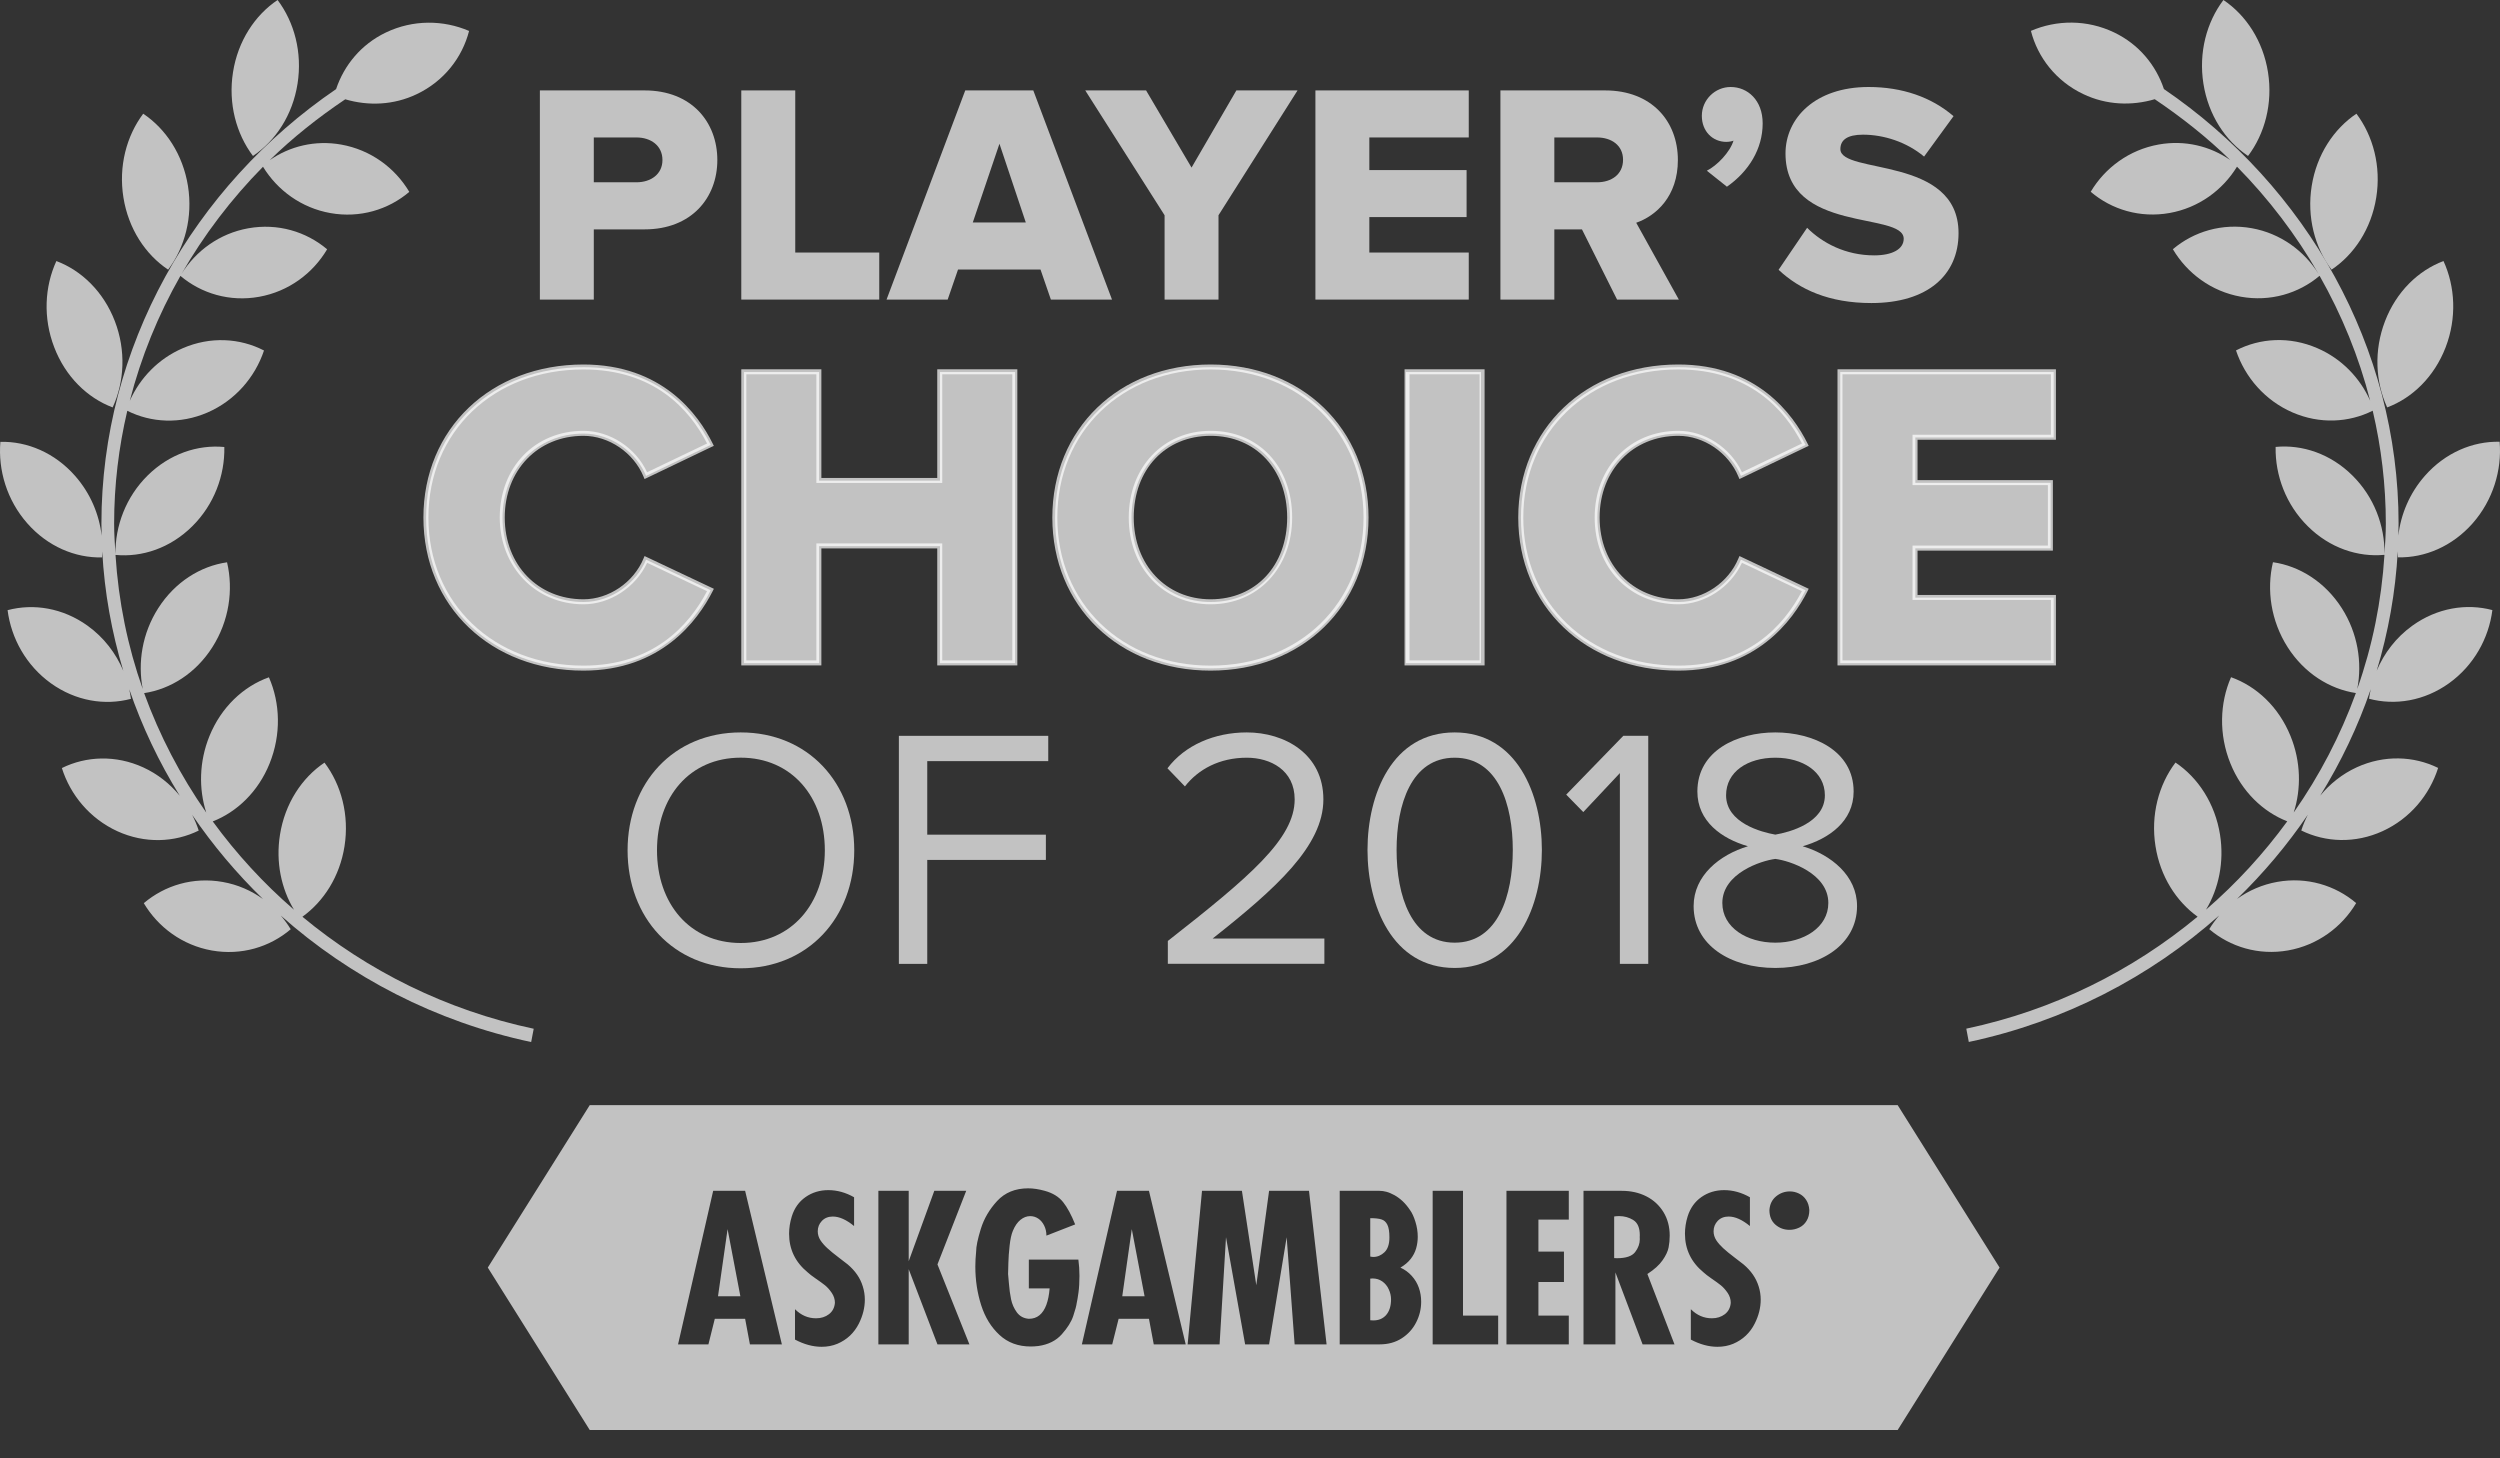 <svg width="60" height="35" viewBox="0 0 60 35" fill="none" xmlns="http://www.w3.org/2000/svg">
<rect x="0" y="0" width="60" height="35" fill="#333333" stroke="none"/>
<path d="M39.355 29.645C39.355 29.469 39.304 29.349 39.203 29.284C39.101 29.219 38.986 29.186 38.856 29.186C38.827 29.186 38.801 29.188 38.781 29.19C38.762 29.193 38.747 29.195 38.74 29.196V30.194C38.755 30.196 38.779 30.197 38.809 30.197C39.025 30.197 39.17 30.147 39.244 30.049C39.318 29.951 39.355 29.848 39.355 29.743C39.355 29.724 39.355 29.712 39.354 29.707C39.353 29.702 39.353 29.698 39.353 29.695C39.353 29.686 39.353 29.678 39.354 29.671C39.355 29.665 39.355 29.656 39.355 29.645Z" fill="white" fill-opacity="0.7"/>
<path d="M26.934 31.111H27.47L27.163 29.499L26.934 31.111Z" fill="white" fill-opacity="0.7"/>
<path d="M33.175 30.754C33.107 30.707 33.03 30.683 32.944 30.683C32.931 30.683 32.912 30.684 32.886 30.687V31.686C32.921 31.689 32.946 31.69 32.96 31.69C33.092 31.69 33.195 31.645 33.271 31.556C33.346 31.466 33.385 31.343 33.385 31.186C33.385 31.104 33.367 31.023 33.33 30.944C33.295 30.866 33.243 30.802 33.175 30.754Z" fill="white" fill-opacity="0.7"/>
<path d="M33.227 30.054C33.306 29.979 33.346 29.86 33.346 29.696C33.346 29.562 33.33 29.461 33.297 29.394C33.264 29.327 33.216 29.284 33.153 29.265C33.09 29.245 33.001 29.236 32.886 29.236V30.157C32.915 30.163 32.94 30.167 32.96 30.167C33.058 30.167 33.147 30.129 33.227 30.054Z" fill="white" fill-opacity="0.7"/>
<path d="M43.357 29.302C43.313 29.375 43.254 29.428 43.18 29.463C43.106 29.498 43.029 29.516 42.948 29.516C42.817 29.516 42.704 29.474 42.609 29.391C42.514 29.308 42.466 29.191 42.466 29.041C42.476 28.901 42.529 28.793 42.626 28.713C42.722 28.634 42.833 28.594 42.957 28.594C43.032 28.594 43.105 28.611 43.175 28.645C43.246 28.679 43.303 28.729 43.347 28.797C43.392 28.865 43.418 28.946 43.424 29.041C43.424 29.143 43.402 29.23 43.357 29.302ZM42.113 31.766C42.058 31.877 41.986 31.973 41.9 32.055C41.813 32.137 41.712 32.202 41.597 32.251C41.481 32.299 41.355 32.323 41.219 32.323C41.01 32.323 40.797 32.265 40.58 32.15V31.421C40.725 31.566 40.894 31.639 41.085 31.639C41.206 31.639 41.31 31.606 41.396 31.541C41.481 31.475 41.529 31.384 41.538 31.268C41.538 31.182 41.513 31.103 41.463 31.029C41.412 30.955 41.358 30.894 41.3 30.847C41.242 30.801 41.168 30.747 41.078 30.686C40.989 30.624 40.925 30.575 40.886 30.538C40.588 30.293 40.439 29.983 40.439 29.609C40.439 29.472 40.46 29.334 40.503 29.194C40.566 28.994 40.676 28.84 40.834 28.729C40.992 28.619 41.174 28.563 41.38 28.563C41.591 28.563 41.797 28.62 41.998 28.734V29.425C41.813 29.273 41.643 29.197 41.488 29.197C41.379 29.197 41.292 29.232 41.225 29.301C41.159 29.371 41.126 29.454 41.126 29.552C41.126 29.628 41.148 29.701 41.193 29.77C41.235 29.833 41.29 29.895 41.357 29.957C41.425 30.02 41.518 30.096 41.637 30.186C41.757 30.277 41.826 30.33 41.845 30.346C41.936 30.423 42.011 30.505 42.071 30.592C42.131 30.679 42.177 30.774 42.209 30.877C42.241 30.98 42.257 31.085 42.257 31.19C42.257 31.384 42.209 31.576 42.113 31.766ZM39.422 32.265L38.77 30.538V32.265H38.004V28.58H38.924C39.142 28.58 39.339 28.624 39.512 28.712C39.685 28.8 39.822 28.926 39.923 29.09C40.023 29.254 40.073 29.442 40.073 29.655C40.073 29.754 40.064 29.85 40.046 29.941C40.027 30.034 39.979 30.136 39.901 30.247C39.823 30.36 39.702 30.469 39.537 30.576L40.188 32.265H39.422ZM37.651 29.271H36.922V30.039H37.535V30.768H36.922V31.574H37.651V32.265H36.155V28.58H37.651V29.271ZM35.956 32.265H34.384V28.58H35.112V31.574H35.956V32.265ZM33.989 31.735C33.91 31.892 33.795 32.02 33.644 32.118C33.493 32.216 33.316 32.265 33.111 32.265H32.153V28.58H33.111C33.162 28.58 33.217 28.588 33.274 28.603C33.332 28.618 33.396 28.646 33.467 28.684C33.538 28.724 33.604 28.773 33.666 28.831C33.727 28.889 33.785 28.959 33.84 29.041C33.889 29.108 33.933 29.202 33.97 29.323C34.008 29.444 34.026 29.564 34.026 29.684C34.026 29.778 34.013 29.871 33.987 29.962C33.961 30.053 33.917 30.138 33.855 30.216C33.794 30.294 33.712 30.363 33.61 30.423C33.714 30.469 33.804 30.535 33.882 30.621C33.959 30.706 34.016 30.802 34.053 30.908C34.09 31.013 34.108 31.124 34.108 31.241C34.108 31.414 34.069 31.578 33.989 31.735ZM31.071 32.265L30.88 29.693L30.458 32.265H29.883L29.424 29.693L29.27 32.265H28.503L28.848 28.58H29.806L30.151 30.845L30.458 28.58H31.416L31.838 32.265H31.071ZM27.69 32.265L27.575 31.651H26.847L26.693 32.265H25.965L26.808 28.58H27.575L28.457 32.265H27.69ZM25.883 31.024C25.867 31.14 25.853 31.221 25.842 31.268C25.834 31.335 25.806 31.439 25.759 31.58C25.713 31.722 25.62 31.869 25.483 32.023C25.346 32.177 25.159 32.27 24.922 32.304C24.854 32.312 24.792 32.316 24.738 32.316C24.438 32.316 24.187 32.224 23.988 32.039C23.788 31.854 23.641 31.616 23.548 31.324C23.455 31.032 23.408 30.723 23.408 30.396C23.408 30.281 23.415 30.162 23.427 30.039C23.427 29.917 23.465 29.735 23.54 29.492C23.615 29.249 23.745 29.026 23.931 28.824C24.118 28.622 24.366 28.52 24.675 28.52C24.799 28.52 24.932 28.54 25.075 28.58C25.267 28.633 25.413 28.723 25.514 28.85C25.615 28.977 25.712 29.156 25.804 29.386L25.114 29.655C25.114 29.567 25.096 29.486 25.06 29.414C25.024 29.341 24.977 29.285 24.918 29.246C24.858 29.206 24.794 29.187 24.723 29.187C24.642 29.187 24.564 29.217 24.491 29.276C24.417 29.336 24.357 29.423 24.309 29.54C24.274 29.622 24.248 29.739 24.231 29.893C24.214 30.048 24.204 30.186 24.201 30.308C24.196 30.431 24.194 30.52 24.194 30.576C24.197 30.588 24.204 30.663 24.214 30.803C24.225 30.943 24.242 31.07 24.266 31.184C24.29 31.299 24.336 31.402 24.404 31.496C24.473 31.59 24.569 31.642 24.692 31.651C24.793 31.651 24.878 31.623 24.947 31.566C25.017 31.509 25.072 31.425 25.113 31.315C25.153 31.205 25.179 31.073 25.191 30.922H24.692V30.231H25.881C25.898 30.354 25.907 30.484 25.907 30.62C25.907 30.773 25.899 30.908 25.883 31.024ZM22.499 32.265L21.809 30.461V32.265H21.081V28.58H21.809V30.269L22.423 28.58H23.189L22.499 30.346L23.266 32.265H22.499ZM20.613 31.766C20.557 31.877 20.486 31.973 20.4 32.055C20.313 32.137 20.212 32.202 20.097 32.251C19.981 32.299 19.855 32.323 19.719 32.323C19.51 32.323 19.297 32.265 19.08 32.15V31.421C19.225 31.566 19.393 31.639 19.585 31.639C19.706 31.639 19.81 31.606 19.895 31.541C19.981 31.475 20.028 31.384 20.038 31.268C20.038 31.182 20.012 31.103 19.962 31.029C19.912 30.955 19.858 30.894 19.8 30.847C19.741 30.801 19.668 30.747 19.578 30.686C19.488 30.624 19.425 30.575 19.386 30.538C19.087 30.293 18.938 29.983 18.938 29.609C18.938 29.472 18.96 29.334 19.003 29.194C19.065 28.994 19.175 28.84 19.334 28.729C19.491 28.619 19.674 28.563 19.88 28.563C20.091 28.563 20.297 28.62 20.498 28.734V29.425C20.313 29.273 20.143 29.197 19.988 29.197C19.879 29.197 19.792 29.232 19.726 29.301C19.659 29.371 19.626 29.454 19.626 29.552C19.626 29.628 19.648 29.701 19.693 29.77C19.735 29.833 19.789 29.895 19.857 29.957C19.925 30.02 20.018 30.096 20.137 30.186C20.256 30.277 20.326 30.33 20.345 30.346C20.436 30.423 20.511 30.505 20.571 30.592C20.631 30.679 20.677 30.774 20.708 30.877C20.74 30.98 20.756 31.085 20.756 31.19C20.756 31.384 20.708 31.576 20.613 31.766ZM17.998 32.265L17.883 31.651H17.155L17.002 32.265H16.273L17.116 28.58H17.883L18.765 32.265H17.998ZM45.544 26.523H14.154L11.707 30.422L14.154 34.32H45.544L47.99 30.422L45.544 26.523Z" fill="white" fill-opacity="0.7"/>
<path d="M17.232 31.111H17.769L17.462 29.499L17.232 31.111Z" fill="white" fill-opacity="0.7"/>
<path d="M15.899 3.841C15.899 3.495 15.621 3.299 15.275 3.299H14.251V4.375H15.275C15.621 4.375 15.899 4.18 15.899 3.841ZM12.957 7.19V2.17H15.47C16.599 2.17 17.216 2.931 17.216 3.841C17.216 4.744 16.599 5.505 15.47 5.505H14.251V7.19H12.957Z" fill="white" fill-opacity="0.7"/>
<path d="M17.791 7.19V2.17H19.086V6.061H21.102V7.19H17.791Z" fill="white" fill-opacity="0.7"/>
<path d="M23.987 3.45L23.347 5.339H24.619L23.987 3.45ZM25.221 7.19L24.972 6.468H22.993L22.744 7.19H21.277L23.166 2.17H24.799L26.688 7.19H25.221Z" fill="white" fill-opacity="0.7"/>
<path d="M27.95 7.19V5.166L26.046 2.17H27.506L28.597 4.022L29.673 2.17H31.141L29.244 5.166V7.19H27.95Z" fill="white" fill-opacity="0.7"/>
<path d="M31.57 7.19V2.17H35.25V3.299H32.864V4.082H35.198V5.21H32.864V6.061H35.25V7.19H31.57Z" fill="white" fill-opacity="0.7"/>
<path d="M38.953 3.834C38.953 3.487 38.674 3.299 38.328 3.299H37.304V4.375H38.328C38.674 4.375 38.953 4.187 38.953 3.834ZM38.81 7.19L37.967 5.505H37.304V7.19H36.01V2.17H38.523C39.638 2.17 40.269 2.908 40.269 3.841C40.269 4.715 39.743 5.181 39.269 5.346L40.292 7.19H38.81Z" fill="white" fill-opacity="0.7"/>
<path d="M41.446 4.481L40.964 4.097C41.205 3.977 41.521 3.653 41.604 3.375C41.574 3.39 41.498 3.405 41.431 3.405C41.108 3.405 40.844 3.157 40.844 2.78C40.844 2.396 41.16 2.088 41.536 2.088C41.943 2.088 42.304 2.404 42.304 2.961C42.304 3.571 41.973 4.113 41.446 4.481Z" fill="white" fill-opacity="0.7"/>
<path d="M42.686 6.475L43.371 5.467C43.732 5.828 44.289 6.129 44.981 6.129C45.418 6.129 45.689 5.978 45.689 5.73C45.689 5.068 42.852 5.617 42.852 3.683C42.852 2.841 43.559 2.088 44.846 2.088C45.651 2.088 46.351 2.329 46.885 2.788L46.178 3.758C45.756 3.405 45.207 3.232 44.711 3.232C44.334 3.232 44.169 3.36 44.169 3.578C44.169 4.195 47.005 3.729 47.005 5.595C47.005 6.603 46.261 7.273 44.913 7.273C43.898 7.273 43.191 6.949 42.686 6.475Z" fill="white" fill-opacity="0.7"/>
<path d="M10.227 12.427C10.227 10.269 11.861 8.813 14.008 8.813C15.695 8.813 16.606 9.766 17.057 10.678L15.506 11.421C15.277 10.866 14.679 10.406 14.008 10.406C12.867 10.406 12.06 11.274 12.06 12.427C12.06 13.568 12.867 14.448 14.008 14.448C14.679 14.448 15.277 13.987 15.506 13.432L17.057 14.166C16.606 15.056 15.695 16.041 14.008 16.041C11.861 16.041 10.227 14.574 10.227 12.427Z" fill="white" fill-opacity="0.7"/>
<path d="M14.003 8.867C11.847 8.867 10.282 10.362 10.282 12.421C10.282 14.48 11.847 15.975 14.003 15.975C15.67 15.975 16.535 15.016 16.969 14.188L15.531 13.507C15.258 14.096 14.639 14.503 14.003 14.503C12.858 14.503 11.994 13.607 11.994 12.421C11.994 11.215 12.839 10.34 14.003 10.34C14.639 10.34 15.258 10.746 15.53 11.334L16.97 10.644C16.547 9.82 15.692 8.867 14.003 8.867ZM14.003 16.095C11.777 16.095 10.162 14.55 10.162 12.421C10.162 10.292 11.777 8.748 14.003 8.748C15.886 8.748 16.755 9.936 17.105 10.646L17.132 10.701L17.077 10.726L15.469 11.497L15.445 11.439C15.206 10.862 14.613 10.46 14.003 10.46C12.909 10.46 12.114 11.284 12.114 12.421C12.114 13.557 12.909 14.383 14.003 14.383C14.613 14.383 15.206 13.98 15.445 13.403L15.469 13.345L17.133 14.131L17.105 14.187C16.744 14.899 15.862 16.095 14.003 16.095Z" fill="white" fill-opacity="0.7"/>
<path d="M22.559 15.915V13.108H19.658V15.915H17.857V8.929H19.658V11.536H22.559V8.929H24.361V15.915H22.559Z" fill="white" fill-opacity="0.7"/>
<path d="M22.614 15.85H24.296V8.983H22.614V11.591H19.593V8.983H17.912V15.85H19.593V13.042H22.614V15.85ZM24.416 15.97H22.494V13.162H19.713V15.97H17.791V8.863H19.713V11.471H22.494V8.863H24.416V15.97Z" fill="white" fill-opacity="0.7"/>
<path d="M30.958 12.427C30.958 11.286 30.214 10.406 29.061 10.406C27.909 10.406 27.156 11.286 27.156 12.427C27.156 13.558 27.909 14.448 29.061 14.448C30.214 14.448 30.958 13.558 30.958 12.427ZM25.322 12.427C25.322 10.3 26.925 8.813 29.061 8.813C31.198 8.813 32.791 10.3 32.791 12.427C32.791 14.553 31.198 16.041 29.061 16.041C26.925 16.041 25.322 14.553 25.322 12.427Z" fill="white" fill-opacity="0.7"/>
<path d="M29.055 10.46C27.969 10.46 27.21 11.266 27.21 12.421C27.21 13.557 27.986 14.383 29.055 14.383C30.137 14.383 30.892 13.575 30.892 12.421C30.892 11.266 30.137 10.46 29.055 10.46ZM29.055 14.503C27.917 14.503 27.09 13.627 27.09 12.421C27.09 11.215 27.917 10.34 29.055 10.34C30.208 10.34 31.012 11.195 31.012 12.421C31.012 13.627 30.19 14.503 29.055 14.503ZM29.055 8.867C26.924 8.867 25.376 10.362 25.376 12.421C25.376 14.48 26.924 15.975 29.055 15.975C31.181 15.975 32.725 14.48 32.725 12.421C32.725 10.362 31.181 8.867 29.055 8.867ZM29.055 16.095C26.854 16.095 25.256 14.55 25.256 12.421C25.256 10.292 26.854 8.748 29.055 8.748C31.251 8.748 32.845 10.292 32.845 12.421C32.845 14.55 31.251 16.095 29.055 16.095Z" fill="white" fill-opacity="0.7"/>
<path d="M35.543 8.929H33.741V15.915H35.543V8.929Z" fill="white" fill-opacity="0.7"/>
<path d="M33.828 15.85H35.51V8.983H33.828V15.85ZM35.63 15.97H33.709V8.863H35.63V15.97Z" fill="white" fill-opacity="0.7"/>
<path d="M36.503 12.427C36.503 10.269 38.137 8.813 40.285 8.813C41.971 8.813 42.882 9.766 43.333 10.678L41.783 11.421C41.552 10.866 40.956 10.406 40.285 10.406C39.143 10.406 38.337 11.274 38.337 12.427C38.337 13.568 39.143 14.448 40.285 14.448C40.956 14.448 41.552 13.987 41.783 13.432L43.333 14.166C42.882 15.056 41.971 16.041 40.285 16.041C38.137 16.041 36.503 14.574 36.503 12.427Z" fill="white" fill-opacity="0.7"/>
<path d="M40.28 8.867C38.124 8.867 36.559 10.362 36.559 12.421C36.559 14.48 38.124 15.975 40.28 15.975C41.947 15.975 42.811 15.016 43.246 14.188L41.807 13.507C41.535 14.096 40.916 14.503 40.28 14.503C39.116 14.503 38.272 13.627 38.272 12.421C38.272 11.215 39.116 10.34 40.28 10.34C40.916 10.34 41.535 10.746 41.807 11.334L43.247 10.644C42.824 9.82 41.969 8.867 40.28 8.867ZM40.28 16.095C38.054 16.095 36.438 14.55 36.438 12.421C36.438 10.292 38.054 8.748 40.28 8.748C42.163 8.748 43.031 9.936 43.382 10.646L43.409 10.701L43.354 10.726L41.747 11.497L41.722 11.439C41.483 10.862 40.89 10.46 40.28 10.46C39.186 10.46 38.391 11.284 38.391 12.421C38.391 13.557 39.186 14.383 40.28 14.383C40.89 14.383 41.482 13.98 41.722 13.403L41.747 13.345L43.409 14.131L43.381 14.187C43.021 14.899 42.139 16.095 40.28 16.095Z" fill="white" fill-opacity="0.7"/>
<path d="M44.166 15.915V8.929H49.288V10.499H45.968V11.588H49.215V13.16H45.968V14.344H49.288V15.915H44.166Z" fill="white" fill-opacity="0.7"/>
<path d="M44.219 15.85H49.221V14.398H45.901V13.094H49.149V11.643H45.901V10.434H49.221V8.983H44.219V15.85ZM49.342 15.97H44.1V8.863H49.342V10.554H46.021V11.523H49.269V13.215H46.021V14.279H49.342V15.97Z" fill="white" fill-opacity="0.7"/>
<path d="M19.796 20.408C19.796 19.128 19.001 18.184 17.778 18.184C16.548 18.184 15.768 19.128 15.768 20.408C15.768 21.679 16.548 22.632 17.778 22.632C19.001 22.632 19.796 21.679 19.796 20.408ZM15.062 20.408C15.062 18.792 16.162 17.578 17.778 17.578C19.395 17.578 20.502 18.792 20.502 20.408C20.502 22.024 19.395 23.239 17.778 23.239C16.162 23.239 15.062 22.024 15.062 20.408Z" fill="white" fill-opacity="0.7"/>
<path d="M21.573 23.133V17.66H25.158V18.267H22.254V20.032H25.101V20.638H22.254V23.133H21.573Z" fill="white" fill-opacity="0.7"/>
<path d="M28.028 23.132V22.583C29.997 21.04 31.072 20.129 31.072 19.186C31.072 18.481 30.489 18.185 29.923 18.185C29.266 18.185 28.758 18.464 28.438 18.874L28.019 18.439C28.438 17.881 29.152 17.578 29.923 17.578C30.834 17.578 31.761 18.095 31.761 19.186C31.761 20.302 30.628 21.319 29.103 22.525H31.785V23.132H28.028Z" fill="white" fill-opacity="0.7"/>
<path d="M36.307 20.4C36.307 19.309 35.954 18.185 34.912 18.185C33.87 18.185 33.518 19.309 33.518 20.4C33.518 21.491 33.87 22.624 34.912 22.624C35.954 22.624 36.307 21.491 36.307 20.4ZM32.82 20.4C32.82 19.062 33.411 17.578 34.912 17.578C36.405 17.578 37.005 19.062 37.005 20.4C37.005 21.729 36.405 23.231 34.912 23.231C33.411 23.231 32.82 21.729 32.82 20.4Z" fill="white" fill-opacity="0.7"/>
<path d="M38.877 23.133V18.554L37.999 19.49L37.589 19.071L38.959 17.66H39.558V23.133H38.877Z" fill="white" fill-opacity="0.7"/>
<path d="M43.797 19.087C43.797 18.521 43.264 18.185 42.608 18.185C41.943 18.185 41.426 18.521 41.426 19.087C41.426 19.752 42.279 19.973 42.608 20.031C42.944 19.973 43.797 19.752 43.797 19.087ZM43.88 21.672C43.88 20.958 42.944 20.655 42.608 20.614C42.272 20.655 41.336 20.958 41.336 21.672C41.336 22.262 41.927 22.624 42.608 22.624C43.281 22.624 43.88 22.262 43.88 21.672ZM40.647 21.746C40.647 21.015 41.27 20.515 41.951 20.31C41.319 20.129 40.737 19.711 40.737 18.997C40.737 18.012 41.697 17.578 42.608 17.578C43.51 17.578 44.487 18.012 44.487 18.997C44.487 19.711 43.896 20.129 43.264 20.31C43.945 20.515 44.569 21.015 44.569 21.746C44.569 22.673 43.682 23.231 42.608 23.231C41.525 23.231 40.647 22.681 40.647 21.746Z" fill="white" fill-opacity="0.7"/>
<path d="M7.141 2.009C7.259 1.258 7.064 0.534 6.662 -6.10352e-05C6.118 0.365 5.71 0.983 5.592 1.734C5.474 2.485 5.669 3.21 6.071 3.743C6.616 3.378 7.023 2.761 7.141 2.009Z" fill="white" fill-opacity="0.7"/>
<path d="M4.035 6.472C4.436 5.938 4.631 5.212 4.511 4.462C4.39 3.711 3.982 3.094 3.437 2.729C3.036 3.264 2.842 3.99 2.962 4.74C3.082 5.491 3.49 6.108 4.035 6.472Z" fill="white" fill-opacity="0.7"/>
<path d="M2.704 9.778C2.986 9.164 3.027 8.412 2.756 7.707C2.484 7.001 1.959 6.493 1.353 6.265C1.071 6.879 1.03 7.631 1.302 8.336C1.572 9.042 2.098 9.55 2.704 9.778Z" fill="white" fill-opacity="0.7"/>
<path d="M12.809 24.69C10.71 24.245 8.82 23.298 7.258 22.002C7.771 21.632 8.154 21.035 8.268 20.312C8.386 19.561 8.191 18.836 7.788 18.303C7.244 18.668 6.837 19.286 6.719 20.037C6.615 20.692 6.751 21.328 7.055 21.833C6.324 21.201 5.671 20.488 5.106 19.714C5.688 19.486 6.196 19.002 6.469 18.327C6.752 17.628 6.726 16.874 6.454 16.255C5.844 16.472 5.31 16.969 5.026 17.668C4.778 18.28 4.768 18.933 4.95 19.502C4.331 18.616 3.829 17.652 3.459 16.635C4.092 16.539 4.698 16.159 5.096 15.534C5.499 14.903 5.605 14.158 5.449 13.495C4.811 13.587 4.198 13.968 3.796 14.599C3.414 15.198 3.302 15.9 3.426 16.537C3.063 15.512 2.843 14.43 2.772 13.318C3.413 13.379 4.089 13.152 4.613 12.632C5.138 12.113 5.398 11.411 5.384 10.728C4.743 10.667 4.066 10.894 3.541 11.414C3.022 11.928 2.763 12.621 2.771 13.299C2.756 13.056 2.739 12.814 2.739 12.569C2.739 11.644 2.849 10.736 3.055 9.859C3.628 10.146 4.324 10.184 4.978 9.901C5.642 9.613 6.12 9.056 6.336 8.412C5.757 8.113 5.048 8.07 4.384 8.358C3.8 8.61 3.36 9.072 3.115 9.619C3.386 8.565 3.796 7.559 4.33 6.621C4.833 7.046 5.515 7.25 6.22 7.123C6.927 6.996 7.508 6.562 7.851 5.983C7.348 5.558 6.665 5.352 5.958 5.479C5.268 5.603 4.7 6.02 4.354 6.577C4.892 5.641 5.55 4.775 6.312 4.002C6.658 4.567 7.232 4.99 7.93 5.114C8.637 5.24 9.32 5.033 9.823 4.605C9.479 4.027 8.896 3.596 8.189 3.47C7.561 3.358 6.952 3.51 6.472 3.845C7.025 3.304 7.637 2.82 8.286 2.383C8.837 2.546 9.446 2.526 10.004 2.259C10.656 1.948 11.094 1.381 11.258 0.743C10.641 0.477 9.913 0.468 9.261 0.78C8.665 1.065 8.258 1.567 8.066 2.139C4.64 4.475 2.434 8.338 2.434 12.569C2.434 12.666 2.438 12.762 2.44 12.858C2.381 12.344 2.169 11.838 1.803 11.422C1.314 10.866 0.653 10.589 0.009 10.604C-0.048 11.285 0.165 12.003 0.655 12.56C1.144 13.116 1.805 13.393 2.449 13.378C2.453 13.33 2.453 13.282 2.454 13.234C2.507 14.218 2.681 15.177 2.959 16.099C2.782 15.679 2.495 15.3 2.103 15.018C1.509 14.591 0.807 14.478 0.182 14.644C0.269 15.321 0.628 15.972 1.222 16.399C1.816 16.825 2.518 16.939 3.143 16.772C3.133 16.695 3.118 16.619 3.102 16.542C3.409 17.439 3.817 18.295 4.315 19.099C4.083 18.815 3.788 18.578 3.437 18.417C2.778 18.116 2.069 18.145 1.485 18.433C1.689 19.081 2.158 19.647 2.816 19.949C3.475 20.25 4.185 20.221 4.769 19.934C4.727 19.802 4.673 19.677 4.611 19.555C5.106 20.282 5.676 20.959 6.311 21.576C6.031 21.375 5.704 21.23 5.344 21.167C4.636 21.041 3.954 21.249 3.451 21.676C3.795 22.254 4.377 22.686 5.085 22.812C5.792 22.937 6.475 22.73 6.977 22.302C6.908 22.186 6.826 22.077 6.738 21.973C8.398 23.447 10.451 24.521 12.748 25.009L12.809 24.69Z" fill="white" fill-opacity="0.7"/>
<path d="M53.953 3.743C54.355 3.21 54.55 2.485 54.432 1.734C54.313 0.983 53.906 0.365 53.362 -6.10352e-05C52.959 0.534 52.764 1.258 52.882 2.009C53.001 2.761 53.408 3.378 53.953 3.743Z" fill="white" fill-opacity="0.7"/>
<path d="M57.03 4.74C57.15 3.99 56.956 3.264 56.554 2.729C56.01 3.094 55.601 3.711 55.481 4.462C55.361 5.212 55.556 5.938 55.957 6.472C56.502 6.108 56.91 5.491 57.03 4.74Z" fill="white" fill-opacity="0.7"/>
<path d="M57.292 9.778C57.899 9.55 58.423 9.042 58.695 8.336C58.966 7.631 58.925 6.879 58.644 6.265C58.037 6.493 57.512 7.001 57.241 7.707C56.97 8.412 57.01 9.164 57.292 9.778Z" fill="white" fill-opacity="0.7"/>
<path d="M57.897 15.016C57.505 15.298 57.218 15.677 57.041 16.097C57.319 15.175 57.492 14.216 57.546 13.232C57.547 13.28 57.547 13.328 57.551 13.376C58.194 13.391 58.855 13.114 59.345 12.558C59.834 12.001 60.048 11.283 59.991 10.602C59.347 10.587 58.686 10.864 58.197 11.42C57.831 11.836 57.619 12.342 57.56 12.856C57.562 12.76 57.566 12.664 57.566 12.567C57.566 8.336 55.359 4.473 51.934 2.137C51.742 1.565 51.335 1.063 50.738 0.778C50.086 0.466 49.359 0.475 48.742 0.741C48.905 1.379 49.344 1.946 49.996 2.257C50.554 2.524 51.162 2.544 51.714 2.381C52.362 2.818 52.975 3.302 53.528 3.843C53.047 3.508 52.439 3.356 51.81 3.468C51.103 3.594 50.521 4.025 50.177 4.603C50.679 5.031 51.362 5.238 52.07 5.112C52.767 4.988 53.342 4.565 53.688 4C54.45 4.773 55.108 5.639 55.646 6.575C55.3 6.018 54.732 5.601 54.042 5.477C53.335 5.35 52.651 5.556 52.149 5.981C52.492 6.56 53.072 6.994 53.78 7.121C54.485 7.248 55.167 7.044 55.67 6.619C56.203 7.557 56.614 8.563 56.884 9.617C56.64 9.07 56.2 8.608 55.615 8.356C54.951 8.068 54.243 8.111 53.664 8.41C53.88 9.054 54.358 9.611 55.022 9.899C55.676 10.182 56.371 10.144 56.945 9.857C57.151 10.734 57.26 11.642 57.26 12.567C57.26 12.812 57.243 13.054 57.228 13.297C57.237 12.62 56.978 11.926 56.458 11.412C55.934 10.892 55.257 10.665 54.615 10.726C54.602 11.409 54.862 12.111 55.387 12.63C55.91 13.15 56.587 13.377 57.227 13.316C57.157 14.428 56.937 15.51 56.574 16.535C56.698 15.898 56.586 15.196 56.204 14.597C55.801 13.966 55.189 13.585 54.551 13.493C54.394 14.156 54.501 14.901 54.903 15.532C55.302 16.157 55.908 16.537 56.541 16.633C56.171 17.65 55.669 18.614 55.049 19.5C55.232 18.931 55.222 18.278 54.973 17.666C54.69 16.967 54.156 16.47 53.545 16.253C53.274 16.872 53.247 17.626 53.531 18.325C53.804 19 54.312 19.484 54.894 19.712C54.329 20.486 53.676 21.199 52.945 21.831C53.248 21.326 53.384 20.69 53.281 20.035C53.162 19.284 52.755 18.666 52.212 18.301C51.809 18.834 51.613 19.559 51.732 20.31C51.846 21.033 52.228 21.63 52.742 22C51.18 23.296 49.29 24.243 47.191 24.688L47.251 25.007C49.548 24.519 51.602 23.445 53.261 21.971C53.173 22.075 53.092 22.184 53.022 22.3C53.525 22.727 54.208 22.935 54.915 22.81C55.622 22.684 56.204 22.252 56.548 21.674C56.046 21.247 55.363 21.039 54.656 21.165C54.296 21.229 53.969 21.373 53.689 21.574C54.324 20.957 54.894 20.28 55.389 19.552C55.327 19.675 55.272 19.8 55.231 19.932C55.815 20.219 56.525 20.248 57.183 19.947C57.842 19.645 58.31 19.079 58.515 18.43C57.931 18.143 57.221 18.114 56.562 18.415C56.212 18.576 55.917 18.813 55.685 19.096C56.182 18.293 56.591 17.437 56.898 16.54C56.881 16.617 56.867 16.693 56.857 16.77C57.482 16.937 58.184 16.823 58.778 16.397C59.372 15.97 59.731 15.319 59.817 14.642C59.193 14.476 58.491 14.589 57.897 15.016Z" fill="white" fill-opacity="0.7"/>
</svg>
